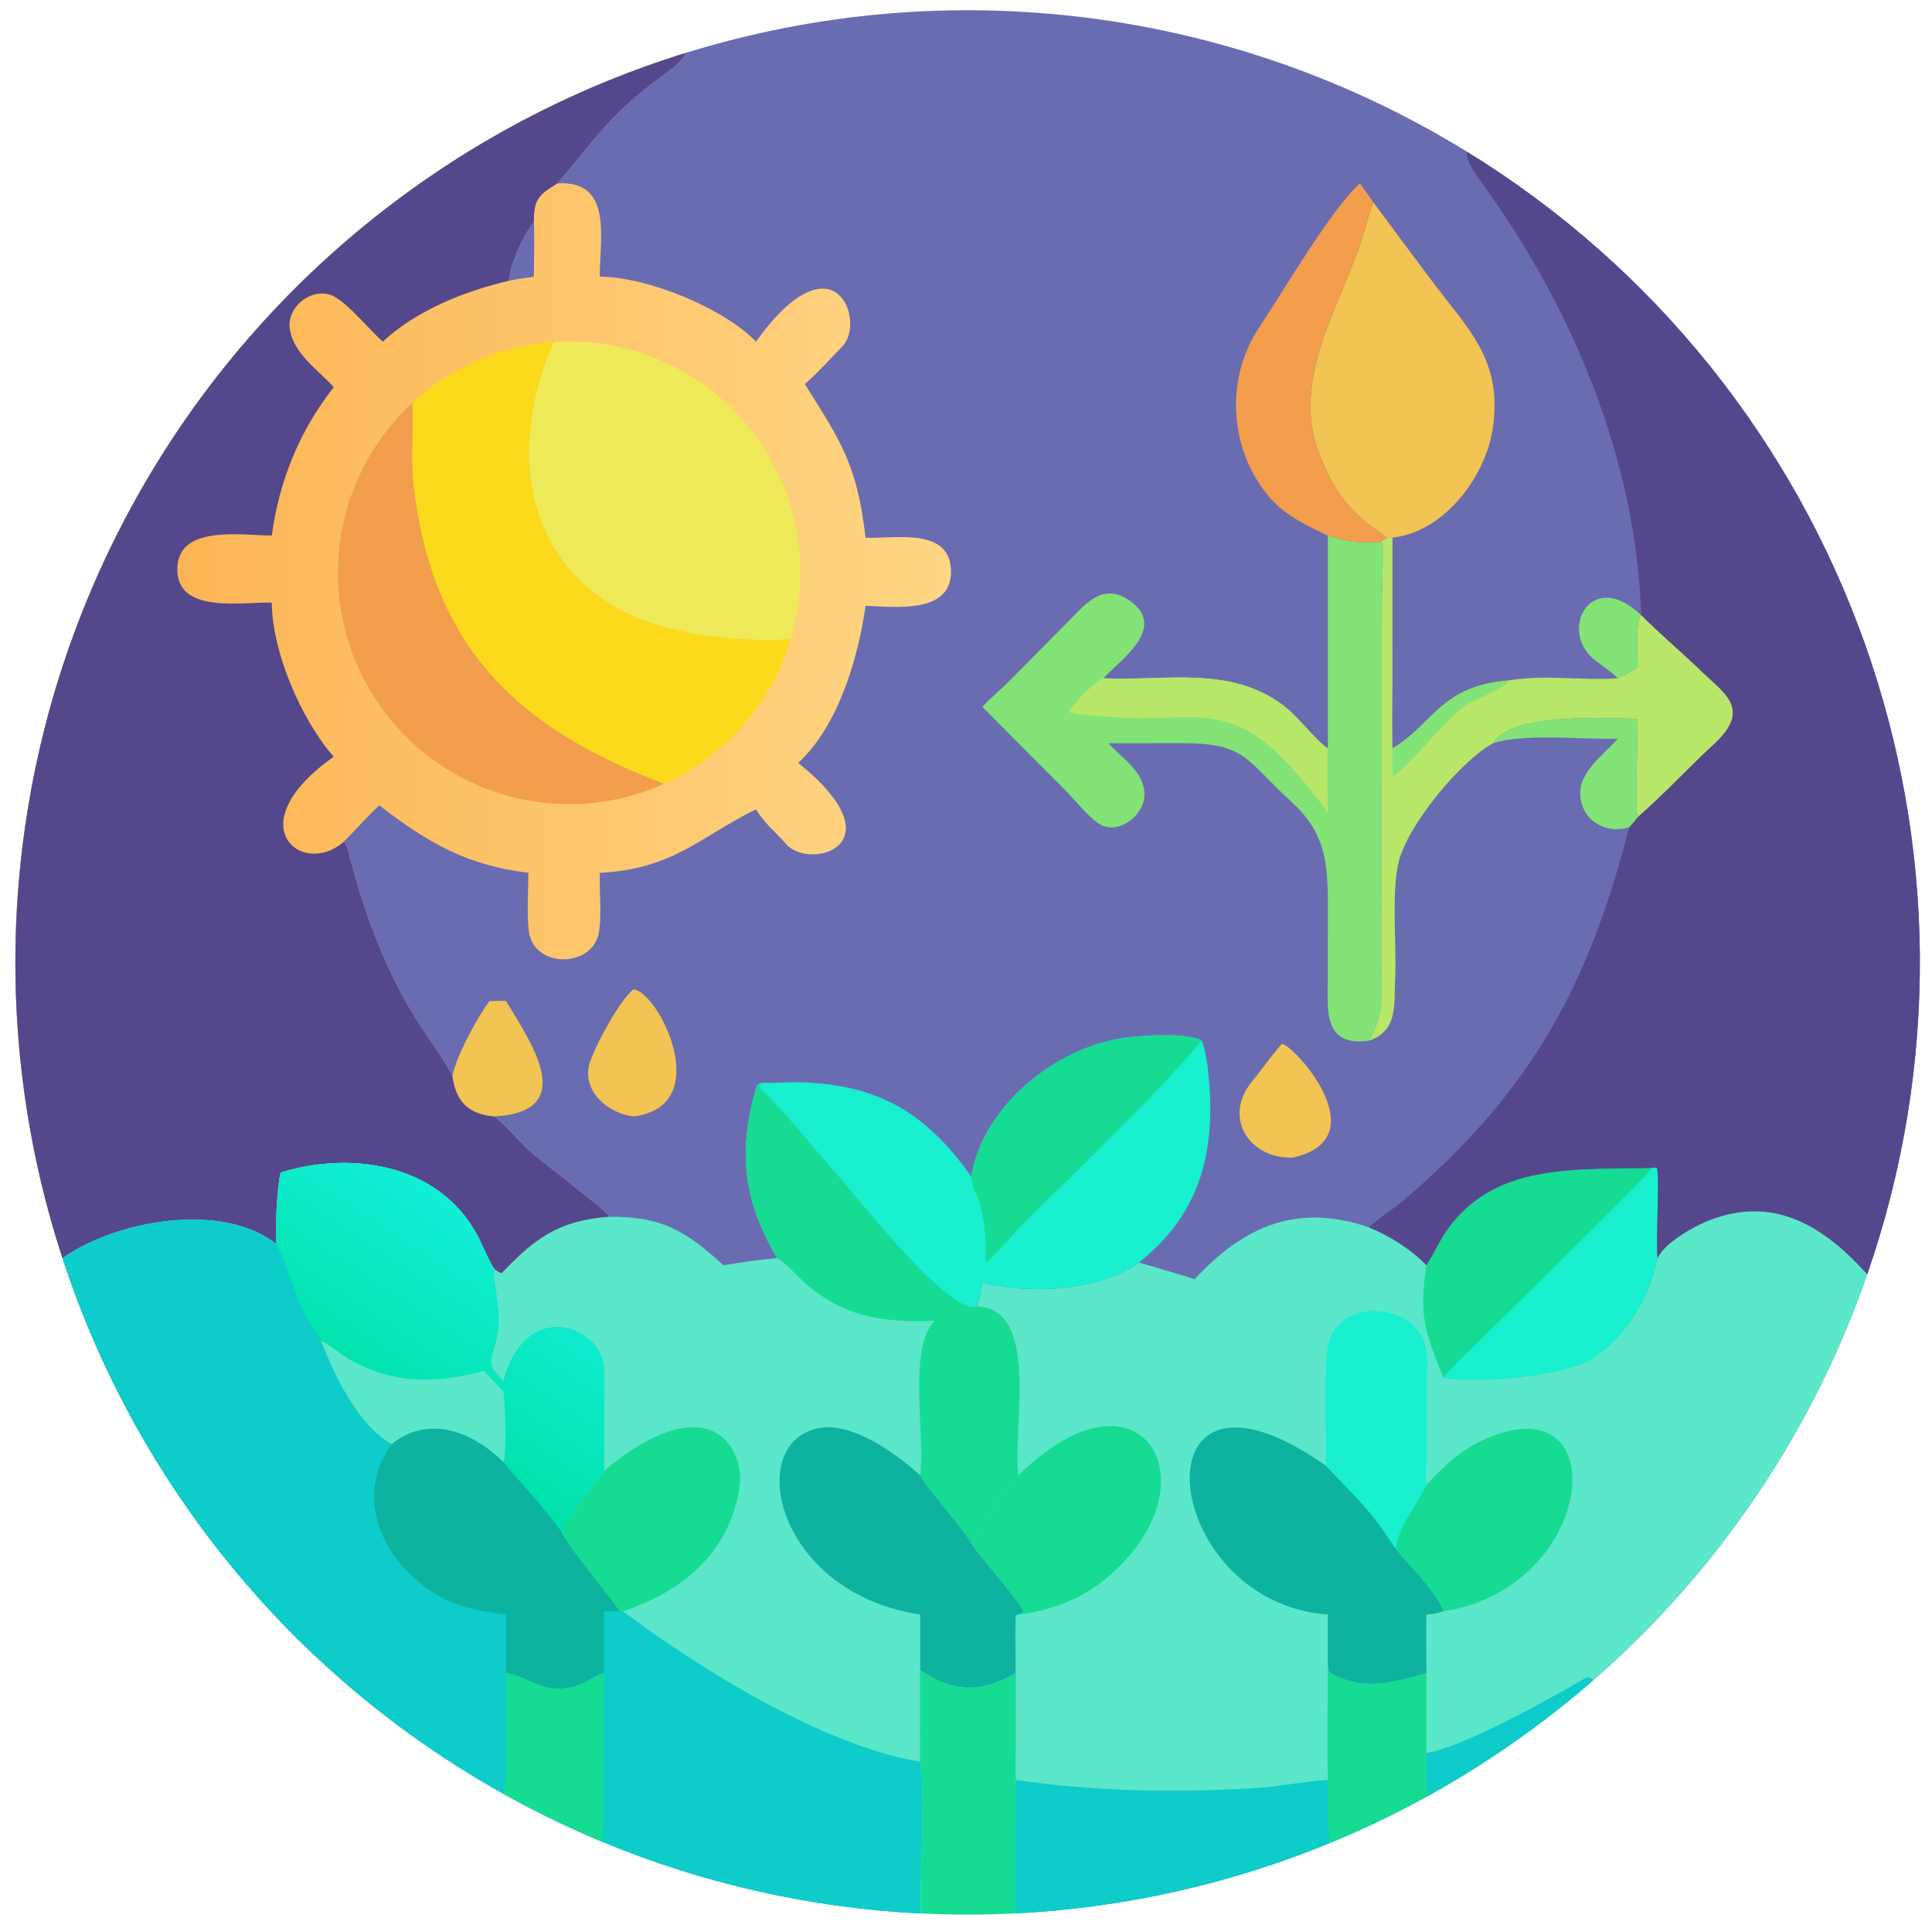 <?xml version="1.0" encoding="utf-8" ?><svg xmlns="http://www.w3.org/2000/svg" xmlns:xlink="http://www.w3.org/1999/xlink" width="1024" height="1024" viewBox="0 0 1024 1024"><path fill="#6A6CB1" transform="scale(2 2)" d="M181.907 13.965C251.43 -7.522 326.845 2.049 388.796 40.222C489.493 102.271 533.581 225.935 494.847 337.692C480.437 379.267 455.407 416.351 422.239 445.265C408.72 457.051 393.982 467.362 378.276 476.023C369.97 480.603 361.413 484.712 352.644 488.329C326.025 499.309 297.723 505.652 268.963 507.084C269.207 506.069 269.136 498.22 269.138 496.839L269.18 471.73C269.031 468.674 269.163 464.997 269.167 461.882L269.18 443.379C259.906 448.7 252.73 448.633 243.861 442.6C243.856 450.385 243.636 459.201 243.861 466.895C245.291 477.97 243.664 495.126 243.99 507.089C214.944 505.657 186.364 499.214 159.512 488.046C150.606 484.341 141.92 480.129 133.496 475.431C78.038 444.496 36.281 393.79 16.558 333.428C-4.446 269.145 1.232 199.122 32.318 139.062C63.403 79.003 117.295 33.935 181.907 13.965Z"/><defs><linearGradient id="gradient_0" gradientUnits="userSpaceOnUse" x1="47.257" y1="149.619" x2="251.481" y2="153.127"><stop offset="0" stop-color="#FCB555"/><stop offset="1" stop-color="#FFD684"/></linearGradient></defs><path fill="url(#gradient_0)" transform="scale(2 2)" d="M181.907 13.965C180.626 16.285 178.806 17.68 176.704 19.216C161.739 30.151 158.499 35.852 147.763 48.599C162.563 47.72 158.877 63.385 158.957 73.319C171.435 73.332 191.744 81.607 200.335 90.53C221.141 61.682 229.586 85.165 223.259 91.76C219.984 95.174 216.799 98.663 213.298 101.8C223.061 117.311 227.111 123.211 229.381 142.51C237.525 142.769 252.184 139.652 252.026 151.728C251.88 162.83 236.811 160.79 229.381 160.537C227.506 174.106 222.141 192.507 211.519 202.166C238.655 223.979 214.573 230.858 208.338 223.687C205.569 220.503 202.617 218.233 200.335 214.497L199.929 214.695C185.694 221.719 178.32 230.344 158.957 231.309C158.773 235.91 159.601 243.651 158.541 247.847C156.429 256.205 142.229 256.629 140.257 247.476C139.547 243.372 139.992 235.897 140.034 231.309C123.669 229.293 113.326 223.349 100.513 213.411C97.238 216.509 94.273 219.88 91.105 223.085C91.384 223.401 91.9 224.027 92 224.422C96.335 241.702 102.331 258.315 112.293 273.202C114.667 276.749 118.15 281.518 119.915 285.22C120.887 291.983 124.145 295.241 131.052 295.86C134.343 298.599 137.051 301.89 140.147 304.824C142.684 307.228 161.317 321.249 161.538 322.456C147.988 323.504 141.822 328.151 133.014 337.353C132.771 337.608 131.306 336.564 131.052 336.368C129.842 334.709 128.248 330.908 127.273 328.872C117.684 308.852 94.115 304.714 74.375 310.712C73.49 314.061 72.814 326.047 73.257 329.686C58.679 318.264 30.643 323.477 16.558 333.428C-4.446 269.145 1.232 199.122 32.318 139.062C63.403 79.003 117.295 33.935 181.907 13.965Z"/><path fill="#54478C" transform="scale(2 2)" d="M181.907 13.965C180.626 16.285 178.806 17.68 176.704 19.216C161.739 30.151 158.499 35.852 147.763 48.599C142.799 51.561 141.433 52.813 141.491 58.877C138.693 62.249 135.256 70.019 134.851 74.412C123.062 77.184 110.457 82.211 101.438 90.53C97.385 86.907 92.96 81.165 88.747 78.686C83.485 75.591 75.841 80.895 76.806 87.209C77.822 93.857 84.365 98.043 88.45 102.605C79.379 114.158 73.977 127.377 72.032 141.926C63.799 141.891 46.859 138.918 46.989 151.067C47.114 162.782 64.301 159.425 72.032 159.715C72.089 172.721 79.851 190.802 88.45 200.539C62.792 218.565 79.952 232.799 91.105 223.085C91.384 223.401 91.9 224.027 92 224.422C96.335 241.702 102.331 258.315 112.293 273.202C114.667 276.749 118.15 281.518 119.915 285.22C120.887 291.983 124.145 295.241 131.052 295.86C134.343 298.599 137.051 301.89 140.147 304.824C142.684 307.228 161.317 321.249 161.538 322.456C147.988 323.504 141.822 328.151 133.014 337.353C132.771 337.608 131.306 336.564 131.052 336.368C129.842 334.709 128.248 330.908 127.273 328.872C117.684 308.852 94.115 304.714 74.375 310.712C73.49 314.061 72.814 326.047 73.257 329.686C58.679 318.264 30.643 323.477 16.558 333.428C-4.446 269.145 1.232 199.122 32.318 139.062C63.403 79.003 117.295 33.935 181.907 13.965Z"/><path fill="#6A6CB1" transform="scale(2 2)" d="M134.851 74.412C135.256 70.019 138.693 62.249 141.491 58.877C141.713 63.392 141.468 68.712 141.491 73.319C139.197 73.645 137.126 73.936 134.851 74.412Z"/><path fill="#FBDA1C" transform="scale(2 2)" d="M146.82 90.651C166.85 89.333 186.256 97.908 198.769 113.604C211.282 129.301 215.315 150.13 209.566 169.363C204.466 186.423 192.2 200.422 175.958 207.719C148.554 220.029 116.266 210.663 99.705 185.598C83.144 160.533 87.191 127.158 109.263 106.778C119.568 97.264 132.824 91.571 146.82 90.651Z"/><path fill="#EFEA5A" transform="scale(2 2)" d="M146.82 90.651C166.85 89.333 186.256 97.908 198.769 113.604C211.282 129.301 215.315 150.13 209.566 169.363C196.78 170.223 179.002 168.329 167.641 163.169C138.062 149.734 134.709 117.447 146.82 90.651Z"/><path fill="#F29E4C" transform="scale(2 2)" d="M175.958 207.719C148.554 220.029 116.266 210.663 99.705 185.598C83.144 160.533 87.191 127.158 109.263 106.778C109.644 114.076 108.774 121.632 109.636 128.909C114.779 172.321 137.672 193.12 175.958 207.719Z"/><path fill="#5BE7C9" transform="scale(2 2)" d="M205.929 333.426C197.094 318.238 195.361 305.406 200.504 287.975C200.721 287.241 201.285 287.117 201.894 286.948C201.287 287.939 201.334 287.458 201.472 288.396C209.11 295.818 214.02 302.455 220.954 310.226C226.216 316.123 251.53 348.737 258.833 346.242C275.934 346.593 268.138 379.461 269.907 390.977C263.682 397.732 262.116 402.191 257.372 409.015C259.334 411.832 271.09 425.49 271.292 427.176C270.717 427.801 270.689 427.439 269.907 427.872L269.255 428.047C268.924 428.995 269.176 441.287 269.18 443.379C259.906 448.7 252.73 448.633 243.861 442.6C243.856 450.385 243.636 459.201 243.861 466.895C245.291 477.97 243.664 495.126 243.99 507.089C214.944 505.657 186.364 499.214 159.512 488.046C150.606 484.341 141.92 480.129 133.496 475.431C78.038 444.496 36.281 393.79 16.558 333.428C30.643 323.477 58.679 318.264 73.257 329.686C72.814 326.047 73.49 314.061 74.375 310.712C94.115 304.714 117.684 308.852 127.273 328.872C128.248 330.908 129.842 334.709 131.052 336.368C131.306 336.564 132.771 337.608 133.014 337.353C141.822 328.151 147.988 323.504 161.538 322.456C175.388 322.359 181.659 326.136 191.734 335.306C197.246 334.44 200.39 333.885 205.929 333.426Z"/><path fill="#0DCCCA" transform="scale(2 2)" d="M74.375 310.712C94.115 304.714 117.684 308.852 127.273 328.872C128.248 330.908 129.842 334.709 131.052 336.368C130.148 339.425 133.549 347.781 131.386 355.481C129.69 361.821 129.142 361.314 133.402 366.162C139.286 343.727 159.297 351.385 159.993 362.349C160.202 365.641 160.128 368.768 160.125 371.982L160.091 389.765C156.167 395.654 152.804 399.005 148.835 405.989C150.628 409.918 161.088 422.368 164.293 427.015C163.013 427.011 161.339 426.961 160.091 427.015L160.091 443.379C158.235 443.74 154.882 446.341 152.181 446.947C143.764 449.165 140.769 444.449 134.121 443.379L134.161 460.589C134.171 464.556 134.437 471.84 133.496 475.431C78.038 444.496 36.281 393.79 16.558 333.428C30.643 323.477 58.679 318.264 73.257 329.686C72.814 326.047 73.49 314.061 74.375 310.712Z"/><defs><linearGradient id="gradient_1" gradientUnits="userSpaceOnUse" x1="101.634" y1="373.932" x2="132.7" y2="326.82"><stop offset="0" stop-color="#00E2A9"/><stop offset="1" stop-color="#12EFD8"/></linearGradient></defs><path fill="url(#gradient_1)" transform="scale(2 2)" d="M74.375 310.712C94.115 304.714 117.684 308.852 127.273 328.872C128.248 330.908 129.842 334.709 131.052 336.368C130.148 339.425 133.549 347.781 131.386 355.481C129.69 361.821 129.142 361.314 133.402 366.162C139.286 343.727 159.297 351.385 159.993 362.349C160.202 365.641 160.128 368.768 160.125 371.982L160.091 389.765C156.167 395.654 152.804 399.005 148.835 405.989C143.617 398.799 138.733 393.966 133.402 387.488C125.23 379.416 113.634 374.829 103.823 382.708C94.944 377.821 88.585 364.404 85.037 355.265C77.847 344.633 77.847 339.18 73.257 329.686C72.814 326.047 73.49 314.061 74.375 310.712Z"/><path fill="#5BE7C9" transform="scale(2 2)" d="M85.037 355.265C87.873 356.683 90.379 359.047 93.228 360.618C104.375 366.764 116.143 366.72 128.19 363.281L133.402 368.8C133.835 371.602 134.35 385.422 133.402 387.488C125.23 379.416 113.634 374.829 103.823 382.708C94.944 377.821 88.585 364.404 85.037 355.265Z"/><path fill="#0DB39E" transform="scale(2 2)" d="M103.823 382.708C113.634 374.829 125.23 379.416 133.402 387.488C138.733 393.966 143.617 398.799 148.835 405.989C150.628 409.918 161.088 422.368 164.293 427.015C163.013 427.011 161.339 426.961 160.091 427.015L160.091 443.379C158.235 443.74 154.882 446.341 152.181 446.947C143.764 449.165 140.769 444.449 134.121 443.379L134.121 427.872C126.148 426.729 120.103 425.846 113.141 420.886C100.521 411.894 94.187 396.023 103.823 382.708Z"/><path fill="#0DCCCA" transform="scale(2 2)" d="M164.293 427.015L165.069 427.015C185.671 442.446 218.222 462.601 243.861 466.895C245.291 477.97 243.664 495.126 243.99 507.089C214.944 505.657 186.364 499.214 159.512 488.046C150.606 484.341 141.92 480.129 133.496 475.431C134.437 471.84 134.171 464.556 134.161 460.589L134.121 443.379C140.769 444.449 143.764 449.165 152.181 446.947C154.882 446.341 158.235 443.74 160.091 443.379L160.091 427.015C161.339 426.961 163.013 427.011 164.293 427.015Z"/><path fill="#16DB93" transform="scale(2 2)" d="M134.121 443.379C140.769 444.449 143.764 449.165 152.181 446.947C154.882 446.341 158.235 443.74 160.091 443.379L159.987 471.752C159.979 474.068 160.197 487.18 159.512 488.046C150.606 484.341 141.92 480.129 133.496 475.431C134.437 471.84 134.171 464.556 134.161 460.589L134.121 443.379Z"/><path fill="#16DB93" transform="scale(2 2)" d="M205.929 333.426C197.094 318.238 195.361 305.406 200.504 287.975C200.721 287.241 201.285 287.117 201.894 286.948C201.287 287.939 201.334 287.458 201.472 288.396C209.11 295.818 214.02 302.455 220.954 310.226C226.216 316.123 251.53 348.737 258.833 346.242C275.934 346.593 268.138 379.461 269.907 390.977C263.682 397.732 262.116 402.191 257.372 409.015C255.199 404.897 244.731 393.439 243.861 390.977C245.241 380.135 240.475 357.113 247.765 350.008C234.568 350.486 224.464 349.352 213.925 340.542C211.661 338.649 208.139 334.551 205.929 333.426Z"/><path fill="#0DB39E" transform="scale(2 2)" d="M243.861 427.872C204.47 421.95 196.525 379.779 218.935 378.221C227.561 378.019 237.712 385.458 243.861 390.977C244.731 393.439 255.199 404.897 257.372 409.015C259.334 411.832 271.09 425.49 271.292 427.176C270.717 427.801 270.689 427.439 269.907 427.872L269.255 428.047C268.924 428.995 269.176 441.287 269.18 443.379C259.906 448.7 252.73 448.633 243.861 442.6L243.861 427.872Z"/><path fill="#16DB93" transform="scale(2 2)" d="M160.091 389.765C166.576 384.388 176.031 377.735 184.816 378.269C192.979 378.765 197.155 387.103 195.922 394.544C193.065 411.777 180.632 421.858 165.069 427.015L164.293 427.015C161.088 422.368 150.628 409.918 148.835 405.989C152.804 399.005 156.167 395.654 160.091 389.765Z"/><path fill="#5BE7C9" transform="scale(2 2)" d="M437.666 309.526L439.005 309.414C439.965 310.35 438.705 329.82 439.277 333.426C441.045 329.339 448.953 324.924 453.024 323.353C470.352 316.663 483.526 325.102 494.847 337.692C480.437 379.267 455.407 416.351 422.239 445.265C408.72 457.051 393.982 467.362 378.276 476.023C369.97 480.603 361.413 484.712 352.644 488.329C326.025 499.309 297.723 505.652 268.963 507.084C269.207 506.069 269.136 498.22 269.138 496.839L269.18 471.73C269.031 468.674 269.163 464.997 269.167 461.882L269.18 443.379C269.176 441.287 268.924 428.995 269.255 428.047L269.907 427.872C270.689 427.439 270.717 427.801 271.292 427.176C271.09 425.49 259.334 411.832 257.372 409.015C262.116 402.191 263.682 397.732 269.907 390.977C268.138 379.461 275.934 346.593 258.833 346.242C259.694 343.733 260.042 342.525 260.322 339.905C272.798 342.999 290.885 342.303 301.833 334.579C306.836 336.082 311.578 337.38 316.582 339.005C329.734 324.788 343.96 318.768 362.841 325.281C368.024 327.358 374.227 331.226 377.995 335.306C381.429 329.935 382.047 326.85 387.068 321.649C400.037 308.219 420.221 310.012 437.666 309.526Z"/><path fill="#16DB93" transform="scale(2 2)" d="M437.666 309.526L439.005 309.414C439.965 310.35 438.705 329.82 439.277 333.426C437.106 343.914 431.333 353.565 422.393 359.797C415.55 364.566 391.01 366.858 382.466 365.077C377.816 352.987 375.935 349.468 377.995 335.306C381.429 329.935 382.047 326.85 387.068 321.649C400.037 308.219 420.221 310.012 437.666 309.526Z"/><path fill="#18F0D0" transform="scale(2 2)" d="M437.666 309.526L439.005 309.414C439.965 310.35 438.705 329.82 439.277 333.426C437.106 343.914 431.333 353.565 422.393 359.797C415.55 364.566 391.01 366.858 382.466 365.077C386.295 360.752 391.061 356.381 395.181 352.268L422.835 324.929C424.89 322.911 436.706 311.347 437.666 309.526Z"/><path fill="#0DB39E" transform="scale(2 2)" d="M351.891 427.872C306.719 424.619 299.738 352.075 351.455 388.481L351.693 388.735C359.285 396.776 363.096 399.887 369.704 410.198L369.874 410.417C372.668 413.95 381.605 422.84 382.466 427.015C380.713 427.521 379.858 427.788 377.995 427.872C377.905 433.039 378.003 438.211 377.995 443.379C369.035 445.883 361.783 448.36 352.471 443.374C351.951 442.694 351.976 441.76 351.891 440.874L351.891 427.872Z"/><path fill="#0DCCCA" transform="scale(2 2)" d="M269.18 471.73C290.654 474.748 309.857 475.137 331.594 473.941C338.526 473.56 345.326 472.112 351.891 471.73C352.094 475.906 351.793 484.478 352.644 488.329C326.025 499.309 297.723 505.652 268.963 507.084C269.207 506.069 269.136 498.22 269.138 496.839L269.18 471.73Z"/><path fill="#16DB93" transform="scale(2 2)" d="M269.907 390.977C302.586 358.751 322.814 393.381 293.421 418.042C287.023 423.66 278.117 426.939 269.907 427.872C270.689 427.439 270.717 427.801 271.292 427.176C271.09 425.49 259.334 411.832 257.372 409.015C262.116 402.191 263.682 397.732 269.907 390.977Z"/><path fill="#16DB93" transform="scale(2 2)" d="M377.995 393.496C384.062 387.174 388.517 382.904 397.084 380.029C427.974 369.664 421.865 421.007 382.466 427.015C381.605 422.84 372.668 413.95 369.874 410.417L369.704 410.198C369.917 409.788 369.856 409.973 369.95 409.533C371.237 403.488 375.435 398.971 377.995 393.496Z"/><path fill="#18F0D0" transform="scale(2 2)" d="M351.455 388.481C351.56 381.451 350.641 360.566 352.267 355.348C355.851 343.842 375.26 345.197 377.84 357.17C378.594 360.668 378.019 364.725 377.998 368.311L378.013 386.63C378.003 388.409 377.643 392.14 377.995 393.496C375.435 398.971 371.237 403.488 369.95 409.533C369.856 409.973 369.917 409.788 369.704 410.198C363.096 399.887 359.285 396.776 351.693 388.735L351.455 388.481Z"/><path fill="#16DB93" transform="scale(2 2)" d="M351.891 440.874C351.976 441.76 351.951 442.694 352.471 443.374C361.783 448.36 369.035 445.883 377.995 443.379L377.995 464.56C378.008 466.548 377.917 474.476 378.276 476.023C369.97 480.603 361.413 484.712 352.644 488.329C351.793 484.478 352.094 475.906 351.891 471.73C351.686 461.772 351.889 450.895 351.891 440.874Z"/><path fill="#0DCCCA" transform="scale(2 2)" d="M377.995 464.56C387.75 463.096 410.992 450.012 419.65 445.003C420.782 444.348 421.411 444.31 422.239 445.265C408.72 457.051 393.982 467.362 378.276 476.023C377.917 474.476 378.008 466.548 377.995 464.56Z"/><path fill="#54478C" transform="scale(2 2)" d="M388.796 40.222C489.493 102.271 533.581 225.935 494.847 337.692C483.526 325.102 470.352 316.663 453.024 323.353C448.953 324.924 441.045 329.339 439.277 333.426C438.705 329.82 439.965 310.35 439.005 309.414L437.666 309.526C420.221 310.012 400.037 308.219 387.068 321.649C382.047 326.85 381.429 329.935 377.995 335.306C374.227 331.226 368.024 327.358 362.841 325.281C364.498 323.369 369.368 320.307 371.638 318.382C405.763 289.435 421.016 261.143 431.747 219.246C432.641 218.269 433.205 217.57 434 216.533C440.895 210.532 447.367 203.501 454.112 197.287C464.852 187.391 456.277 183.457 449.617 176.684C444.738 172.079 439.597 167.689 434.824 162.932L434.824 162.932C434.852 162.841 434.879 162.75 434.907 162.659C433.571 121.747 416.665 81.547 392.858 48.651C390.916 45.968 388.391 42.566 388.796 40.222Z"/><path fill="#18F0D0" transform="scale(2 2)" d="M257.372 311.762C260.609 292.728 280.254 277.158 298.81 274.937C303.455 274.38 314.446 273.597 318.485 275.782C319.269 277.629 319.87 281.25 320.1 283.278C322.458 304.06 318.693 321.238 301.833 334.579C290.885 342.303 272.798 342.999 260.322 339.905C260.042 342.525 259.694 343.733 258.833 346.242C251.53 348.737 226.216 316.123 220.954 310.226C214.02 302.455 209.11 295.818 201.472 288.396C201.334 287.458 201.287 287.939 201.894 286.948L202.207 286.96C205.68 287.07 209.394 286.711 212.684 286.829C233.323 287.569 245.729 295.328 257.372 311.762Z"/><path fill="#16DB93" transform="scale(2 2)" d="M257.372 311.762C260.609 292.728 280.254 277.158 298.81 274.937C303.455 274.38 314.446 273.597 318.485 275.782C305.3 291.349 287.179 308.475 272.583 322.884C268.721 326.696 265.365 330.89 261.275 334.579C261.246 329.253 261.135 324.511 259.746 319.285C259.091 316.822 257.528 314.39 257.372 311.762Z"/><path fill="#83E377" transform="scale(2 2)" d="M351.891 141.926C357.734 143.649 359.846 143.988 366.045 143.626L366.584 143.999C366.415 150.234 366.214 156.37 366.218 162.605L366.053 253.435C366.057 262.053 367.271 268.208 362.841 275.782C350.517 277.57 351.854 267.321 351.875 259.638L351.901 239.589C351.88 227.929 351.025 220.536 342.166 212.409C330.086 201.327 330.146 196.956 313.366 196.95L293.76 196.966C297.266 200.925 302.857 204.135 303.28 210.049C303.703 215.954 296.114 221.836 290.898 218.087C288.023 216.02 284.584 211.687 281.914 208.997L260.322 187.335C261.986 185.457 265.622 182.378 267.743 180.215L282.545 165.249C287.379 160.454 292.286 153.608 300.032 159.656C309.316 166.904 295.816 175.725 292.452 179.753C308.853 180.484 325.783 176.369 339.788 186.722C344.33 190.08 347.994 195.555 351.891 198.356L351.891 141.926Z"/><path fill="#B9E769" transform="scale(2 2)" d="M292.452 179.753C308.853 180.484 325.783 176.369 339.788 186.722C344.33 190.08 347.994 195.555 351.891 198.356C351.596 202.123 351.885 211.159 351.891 215.311C324.672 178.413 319.649 194.779 283.19 188.781C284.929 185.939 289.426 181.132 292.452 179.753Z"/><path fill="#F1C453" transform="scale(2 2)" d="M363.969 53.646C369.02 60.475 374.132 67.328 379.291 74.207C389.21 87.431 398.14 95.266 395.647 113.246C393.915 125.729 383.505 140.077 370.292 142.295L369.025 142.51C368.628 142.518 367.93 142.557 367.565 142.51C358.274 136.031 354.308 131.893 349.806 120.752C341.609 100.473 355.596 80.784 361.46 61.712C362.223 59.231 362.973 55.92 363.969 53.646Z"/><path fill="#B9E769" transform="scale(2 2)" d="M369.025 142.51L369.016 179.519C369.013 185.659 368.878 192.272 369.025 198.356C379.951 191.852 381.707 181.705 400.066 180.314C409.101 178.685 419.542 180.426 428.732 179.753C430.492 178.97 432.306 177.905 434 176.959C433.976 174.06 433.453 164.715 434.824 162.932C439.597 167.689 444.738 172.079 449.617 176.684C456.277 183.457 464.852 187.391 454.112 197.287C447.367 203.501 440.895 210.532 434 216.533C433.33 215.499 433.989 193.622 434 190.494C425.651 190.363 400.415 188.779 395.665 196.966C386.994 201.75 373.163 218.53 370.696 228.278C368.642 236.395 370.189 250.962 369.719 259.704C369.368 266.223 370.552 273.108 362.841 275.782C367.271 268.208 366.057 262.053 366.053 253.435L366.218 162.605C366.214 156.37 366.415 150.234 366.584 143.999L366.045 143.626C366.357 143.136 367.013 142.848 367.565 142.51C367.93 142.557 368.628 142.518 369.025 142.51Z"/><path fill="#83E377" transform="scale(2 2)" d="M369.025 198.356C379.951 191.852 381.707 181.705 400.066 180.314C398.033 183.156 390.348 185.142 386.811 188.166C380.972 193.157 374.18 202.128 369.025 205.951C368.988 203.391 368.945 200.918 369.025 198.356Z"/><path fill="#F29E4C" transform="scale(2 2)" d="M360.365 48.599C361.605 50.258 362.781 51.95 363.969 53.646C362.973 55.92 362.223 59.231 361.46 61.712C355.596 80.784 341.609 100.473 349.806 120.752C354.308 131.893 358.274 136.031 367.565 142.51C367.013 142.848 366.357 143.136 366.045 143.626C359.846 143.988 357.734 143.649 351.891 141.926C346.229 139.238 340.687 136.677 336.536 131.896C325.765 119.465 324.508 100.565 333.671 86.812C340.139 77.105 352.56 55.731 360.365 48.599Z"/><path fill="#F1C453" transform="scale(2 2)" d="M129.738 265.293C131.2 265.257 132.662 265.193 134.121 265.293C140.22 275.617 153.928 294.613 131.052 295.86C124.145 295.241 120.887 291.983 119.915 285.22C120.72 280.137 126.804 269.018 129.738 265.293Z"/><path fill="#83E377" transform="scale(2 2)" d="M395.665 196.966C400.415 188.779 425.651 190.363 434 190.494C433.989 193.622 433.33 215.499 434 216.533C433.205 217.57 432.641 218.269 431.747 219.246C425.395 221.125 419.158 217.395 418.777 210.639C418.434 204.576 425.042 199.939 428.732 195.763C419.559 196.009 403.698 194.279 395.665 196.966Z"/><path fill="#83E377" transform="scale(2 2)" d="M428.732 179.753C427.825 178.699 424.424 176.217 423.037 175.211C412.562 167.611 421.47 150.187 434.824 162.932L434.824 162.932C433.453 164.715 433.976 174.06 434 176.959C432.306 177.905 430.492 178.97 428.732 179.753Z"/><path fill="#F1C453" transform="scale(2 2)" d="M167.853 262.2C174.499 262.655 189.8 293.224 167.853 295.86C161.644 295.087 155.16 290.157 155.914 283.274C156.335 279.429 164.014 265.203 167.853 262.2Z"/><path fill="#F1C453" transform="scale(2 2)" d="M339.717 276.616C343.311 277.223 365.256 301.874 342.526 306.777C330.895 307.099 324.131 296.03 331.685 286.768C334.396 283.444 336.852 279.855 339.717 276.616Z"/><path fill="#16DB93" transform="scale(2 2)" d="M243.861 442.6C252.73 448.633 259.906 448.7 269.18 443.379L269.167 461.882C269.163 464.997 269.031 468.674 269.18 471.73L269.138 496.839C269.136 498.22 269.207 506.069 268.963 507.084C260.644 507.498 252.31 507.499 243.99 507.089C243.664 495.126 245.291 477.97 243.861 466.895C243.636 459.201 243.856 450.385 243.861 442.6Z"/></svg>